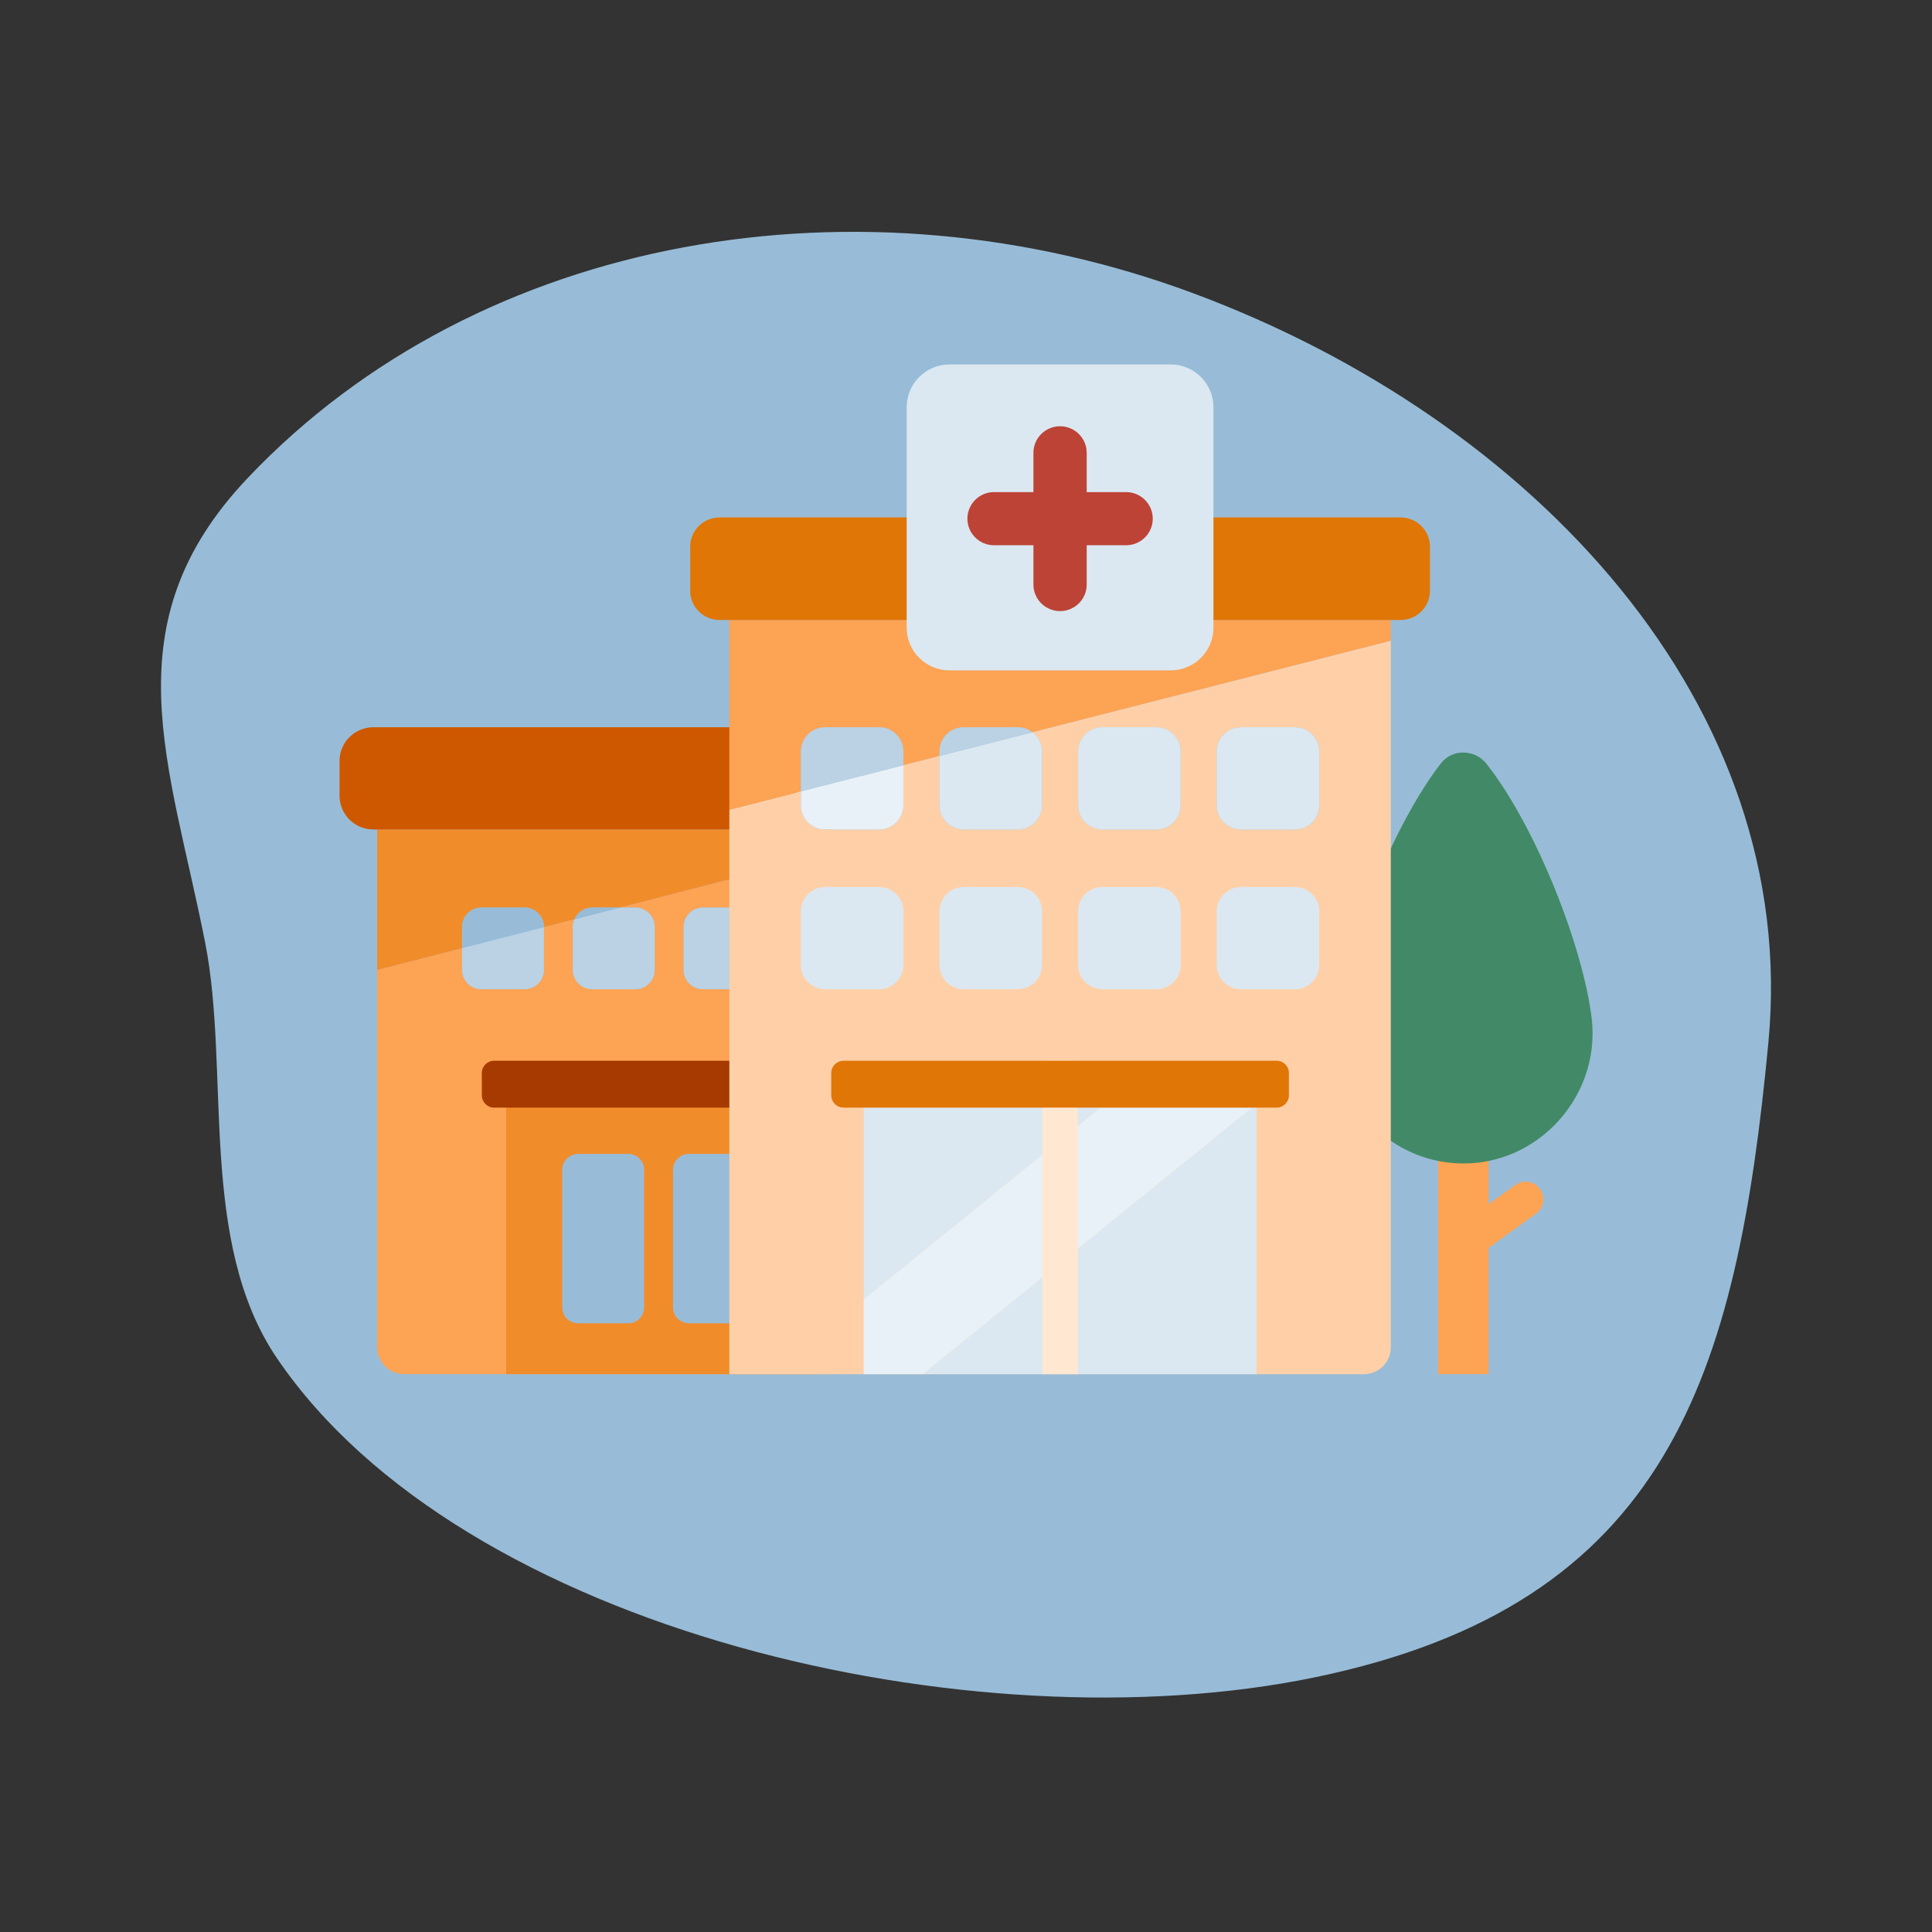 <svg width="300" height="300" viewBox="0 0 300 300" fill="none" xmlns="http://www.w3.org/2000/svg">
<rect x="0" y="0" width="300" height="300" fill="#333333" stroke="none"/>
<path d="M38.458 74.23C16.958 96.901 26.338 118.373 31.863 146.406C35.793 166.347 30.697 192.817 43.032 210.944C71.817 253.244 151.013 271.432 204.121 260.464C259.251 249.079 269.694 213.42 274.595 161.883C279.561 109.646 238.265 65.203 185.181 45.498C133.939 26.478 74.706 36.008 38.458 74.23Z" fill="#98BCD7"/>
<g clip-path="url(#clip0_121_23897)">
<g clip-path="url(#clip1_121_23897)">
<path d="M231.153 175.947H223.314V213.378H231.153V175.947Z" fill="#FDA354"/>
<path d="M247.154 158.093C245.855 147.283 238.694 128.645 230.85 118.63C229.035 116.314 225.524 116.226 223.723 118.553C216.287 128.161 209.452 146.029 207.607 156.25C207.496 156.863 207.392 157.477 207.32 158.093C205.897 169.934 215.2 180.662 227.237 180.662C232.819 180.662 237.792 178.337 241.403 174.685C245.579 170.457 247.915 164.444 247.154 158.093Z" fill="#428A67"/>
<path d="M71.749 143.936C71.749 142.274 73.101 140.926 74.767 140.926H81.45C83.116 140.926 84.467 142.274 84.467 143.936V143.969L89.192 142.753C89.653 141.68 90.72 140.926 91.964 140.926H96.286L129.669 132.333V128.802H58.573V150.636L71.746 147.245L71.749 143.936Z" fill="#F18C2A"/>
<path d="M123.343 150.6V143.933C123.343 142.271 124.695 140.924 126.361 140.924H129.668V132.331L96.285 140.924H98.649C100.315 140.924 101.667 142.271 101.667 143.933V150.6C101.667 152.262 100.315 153.609 98.649 153.609H91.963C90.297 153.609 88.946 152.262 88.946 150.6V143.933C88.946 143.512 89.034 143.113 89.191 142.75L84.466 143.966V150.598C84.466 152.259 83.115 153.607 81.449 153.607H74.766C73.1 153.607 71.748 152.259 71.748 150.598V147.239L58.575 150.631V209.216C58.575 211.513 60.443 213.375 62.746 213.375H129.668V153.607H126.361C124.695 153.607 123.343 152.262 123.343 150.6ZM118.864 150.6C118.864 152.262 117.512 153.609 115.846 153.609H109.163C107.497 153.609 106.146 152.262 106.146 150.6V143.933C106.146 142.271 107.497 140.924 109.163 140.924H115.846C117.512 140.924 118.864 142.271 118.864 143.933V150.6Z" fill="#FDA354"/>
<path d="M81.45 140.926H74.766C73.1 140.926 71.749 142.274 71.749 143.935V147.244L84.467 143.971V143.938C84.467 142.277 83.116 140.926 81.45 140.926Z" fill="#98BCD7"/>
<path d="M71.749 150.6C71.749 152.262 73.1 153.609 74.766 153.609H81.45C83.116 153.609 84.467 152.262 84.467 150.6V143.969L71.749 147.242V150.6Z" fill="#BAD2E4"/>
<path d="M88.946 143.935V150.603C88.946 152.264 90.298 153.612 91.964 153.612H98.65C100.316 153.612 101.667 152.264 101.667 150.603V143.935C101.667 142.274 100.316 140.926 98.65 140.926H96.286L89.192 142.753C89.035 143.116 88.946 143.515 88.946 143.935Z" fill="#BAD2E4"/>
<path d="M89.191 142.753L96.285 140.926H91.963C90.719 140.926 89.652 141.68 89.191 142.753Z" fill="#98BCD7"/>
<path d="M115.844 140.926H109.161C107.495 140.926 106.144 142.274 106.144 143.935V150.6C106.144 152.262 107.495 153.609 109.161 153.609H115.844C117.511 153.609 118.862 152.262 118.862 150.6V143.935C118.862 142.274 117.511 140.926 115.844 140.926Z" fill="#BAD2E4"/>
<path d="M133.044 140.926H129.665V153.609H133.044C134.71 153.609 136.061 152.262 136.061 150.6V143.933C136.061 142.271 134.71 140.926 133.044 140.926Z" fill="#B8DECB"/>
<path d="M126.361 140.926C124.695 140.926 123.344 142.274 123.344 143.935V150.603C123.344 152.264 124.695 153.612 126.361 153.612H129.668V140.929L126.361 140.926Z" fill="#B8DECB"/>
<path d="M57.971 112.925H123.606V128.799H57.971C55.075 128.799 52.723 126.453 52.723 123.564V118.159C52.723 115.271 55.075 112.925 57.971 112.925Z" fill="#CE5800"/>
<path d="M126.763 171.09H78.603V213.378H126.763V171.09Z" fill="#F18C2A"/>
<path d="M97.543 179.174H89.784C88.415 179.174 87.305 180.281 87.305 181.646V203.01C87.305 204.376 88.415 205.483 89.784 205.483H97.543C98.913 205.483 100.023 204.376 100.023 203.01V181.646C100.023 180.281 98.913 179.174 97.543 179.174Z" fill="#98BCD7"/>
<path d="M114.743 179.174H106.985C105.615 179.174 104.505 180.281 104.505 181.646V203.01C104.505 204.376 105.615 205.483 106.985 205.483H114.743C116.113 205.483 117.223 204.376 117.223 203.01V181.646C117.223 180.281 116.113 179.174 114.743 179.174Z" fill="#98BCD7"/>
<path d="M143.978 164.711H76.73C75.676 164.711 74.821 165.563 74.821 166.614V170.088C74.821 171.14 75.676 171.992 76.73 171.992H143.978C145.032 171.992 145.886 171.14 145.886 170.088V166.614C145.886 165.563 145.032 164.711 143.978 164.711Z" fill="#A63A00"/>
<path d="M124.361 116.691C124.361 114.611 126.052 112.925 128.137 112.925H136.503C138.588 112.925 140.279 114.611 140.279 116.691V118.82L145.886 117.389V116.691C145.886 114.611 147.577 112.925 149.662 112.925H158.028C158.888 112.925 159.674 113.225 160.309 113.709L215.961 99.505V96.27H113.254V125.718L124.361 122.882V116.691Z" fill="#FDA354"/>
<path d="M160.309 113.709C161.211 114.397 161.804 115.472 161.804 116.693V125.036C161.804 127.115 160.113 128.802 158.028 128.802H149.662C147.577 128.802 145.886 127.115 145.886 125.036V117.392L140.279 118.822V125.036C140.279 127.115 138.588 128.802 136.503 128.802H128.137C126.052 128.802 124.361 127.115 124.361 125.036V122.885L113.254 125.721V213.38H211.791C214.094 213.38 215.961 211.518 215.961 209.221V99.505L160.309 113.709ZM183.329 125.036C183.329 127.115 181.638 128.802 179.553 128.802H171.187C169.102 128.802 167.411 127.115 167.411 125.036V116.693C167.411 114.614 169.102 112.928 171.187 112.928H179.553C181.638 112.928 183.329 114.614 183.329 116.693V125.036ZM204.854 125.036C204.854 127.115 203.163 128.802 201.078 128.802H192.712C190.627 128.802 188.936 127.115 188.936 125.036V116.693C188.936 114.614 190.627 112.928 192.712 112.928H201.078C203.163 112.928 204.854 114.614 204.854 116.693V125.036Z" fill="#FFD0A8"/>
<path d="M124.361 125.033C124.361 127.113 126.052 128.799 128.137 128.799H136.503C138.588 128.799 140.279 127.113 140.279 125.033V118.82L124.361 122.882V125.033Z" fill="#E8F1F7"/>
<path d="M136.503 112.925H128.137C126.052 112.925 124.361 114.611 124.361 116.691V122.882L140.279 118.82V116.691C140.279 114.611 138.588 112.925 136.503 112.925Z" fill="#BAD2E4"/>
<path d="M145.887 125.033C145.887 127.113 147.577 128.799 149.663 128.799H158.028C160.114 128.799 161.804 127.113 161.804 125.033V116.691C161.804 115.469 161.211 114.397 160.309 113.706L145.887 117.386V125.033Z" fill="#DBE8F1"/>
<path d="M149.663 112.925C147.577 112.925 145.887 114.611 145.887 116.691V117.389L160.309 113.709C159.675 113.225 158.889 112.925 158.028 112.925H149.663Z" fill="#BAD2E4"/>
<path d="M179.553 112.925H171.187C169.102 112.925 167.411 114.611 167.411 116.691V125.033C167.411 127.113 169.102 128.799 171.187 128.799H179.553C181.638 128.799 183.329 127.113 183.329 125.033V116.691C183.329 114.611 181.638 112.925 179.553 112.925Z" fill="#DBE8F1"/>
<path d="M201.075 112.925H192.71C190.624 112.925 188.934 114.611 188.934 116.691V125.033C188.934 127.113 190.624 128.799 192.71 128.799H201.075C203.161 128.799 204.851 127.113 204.851 125.033V116.691C204.851 114.611 203.161 112.925 201.075 112.925Z" fill="#DBE8F1"/>
<path d="M217.489 80.347H111.726C109.211 80.347 107.172 82.38 107.172 84.888V91.729C107.172 94.237 109.211 96.27 111.726 96.27H217.489C220.004 96.27 222.043 94.237 222.043 91.729V84.888C222.043 82.38 220.004 80.347 217.489 80.347Z" fill="#E07606"/>
<path d="M181.77 56.592H147.445C143.769 56.592 140.789 59.564 140.789 63.23V97.461C140.789 101.127 143.769 104.098 147.445 104.098H181.77C185.446 104.098 188.426 101.127 188.426 97.461V63.23C188.426 59.564 185.446 56.592 181.77 56.592Z" fill="#DBE8F1"/>
<path d="M164.606 94.892C162.322 94.892 160.469 93.046 160.469 90.766V70.315C160.469 68.035 162.322 66.189 164.606 66.189C166.89 66.189 168.743 68.035 168.743 70.315V90.766C168.743 93.046 166.89 94.892 164.606 94.892Z" fill="#BD4336"/>
<path d="M174.861 84.665H154.354C152.07 84.665 150.217 82.82 150.217 80.539C150.217 78.259 152.07 76.413 154.354 76.413H174.861C177.145 76.413 178.999 78.259 178.999 80.539C178.999 82.82 177.145 84.665 174.861 84.665Z" fill="#BD4336"/>
<path d="M134.114 171.992V201.756L170.873 171.992H134.114Z" fill="#DBE8F1"/>
<path d="M143.312 213.378H195.1V171.992H194.425L143.312 213.378Z" fill="#DBE8F1"/>
<path d="M170.873 171.992L134.114 201.756V213.378H143.313L194.425 171.992H170.873Z" fill="#E8F1F7"/>
<path d="M167.364 164.711H161.848V213.378H167.364V164.711Z" fill="#FFE7D2"/>
<path d="M198.232 164.711H130.984C129.93 164.711 129.075 165.563 129.075 166.614V170.088C129.075 171.14 129.93 171.992 130.984 171.992H198.232C199.286 171.992 200.14 171.14 200.14 170.088V166.614C200.14 165.563 199.286 164.711 198.232 164.711Z" fill="#E07606"/>
<path d="M136.503 137.736H128.137C126.052 137.736 124.361 139.422 124.361 141.501V149.844C124.361 151.923 126.052 153.609 128.137 153.609H136.503C138.588 153.609 140.279 151.923 140.279 149.844V141.501C140.279 139.422 138.588 137.736 136.503 137.736Z" fill="#DBE8F1"/>
<path d="M158.028 137.736H149.663C147.577 137.736 145.887 139.422 145.887 141.501V149.844C145.887 151.923 147.577 153.609 149.663 153.609H158.028C160.114 153.609 161.804 151.923 161.804 149.844V141.501C161.804 139.422 160.114 137.736 158.028 137.736Z" fill="#DBE8F1"/>
<path d="M179.553 137.736H171.187C169.102 137.736 167.411 139.422 167.411 141.501V149.844C167.411 151.923 169.102 153.609 171.187 153.609H179.553C181.638 153.609 183.329 151.923 183.329 149.844V141.501C183.329 139.422 181.638 137.736 179.553 137.736Z" fill="#DBE8F1"/>
<path d="M201.075 137.736H192.71C190.624 137.736 188.934 139.422 188.934 141.501V149.844C188.934 151.923 190.624 153.609 192.71 153.609H201.075C203.161 153.609 204.851 151.923 204.851 149.844V141.501C204.851 139.422 203.161 137.736 201.075 137.736Z" fill="#DBE8F1"/>
<path d="M229.104 194.605C228.246 194.605 227.408 194.209 226.864 193.466C225.973 192.236 226.249 190.517 227.485 189.626L235.271 184.009C236.501 183.115 238.225 183.393 239.122 184.625C240.012 185.855 239.737 187.574 238.501 188.465L230.715 194.082C230.226 194.434 229.661 194.605 229.101 194.605H229.104Z" fill="#FDA354"/>
</g>
</g>
<defs>
<clipPath id="clip0_121_23897">
<rect width="206.02" height="156.785" fill="white" transform="translate(47 56.592)"/>
</clipPath>
<clipPath id="clip1_121_23897">
<rect width="194.574" height="156.785" fill="white" transform="translate(52.723 56.592)"/>
</clipPath>
</defs>
</svg>
